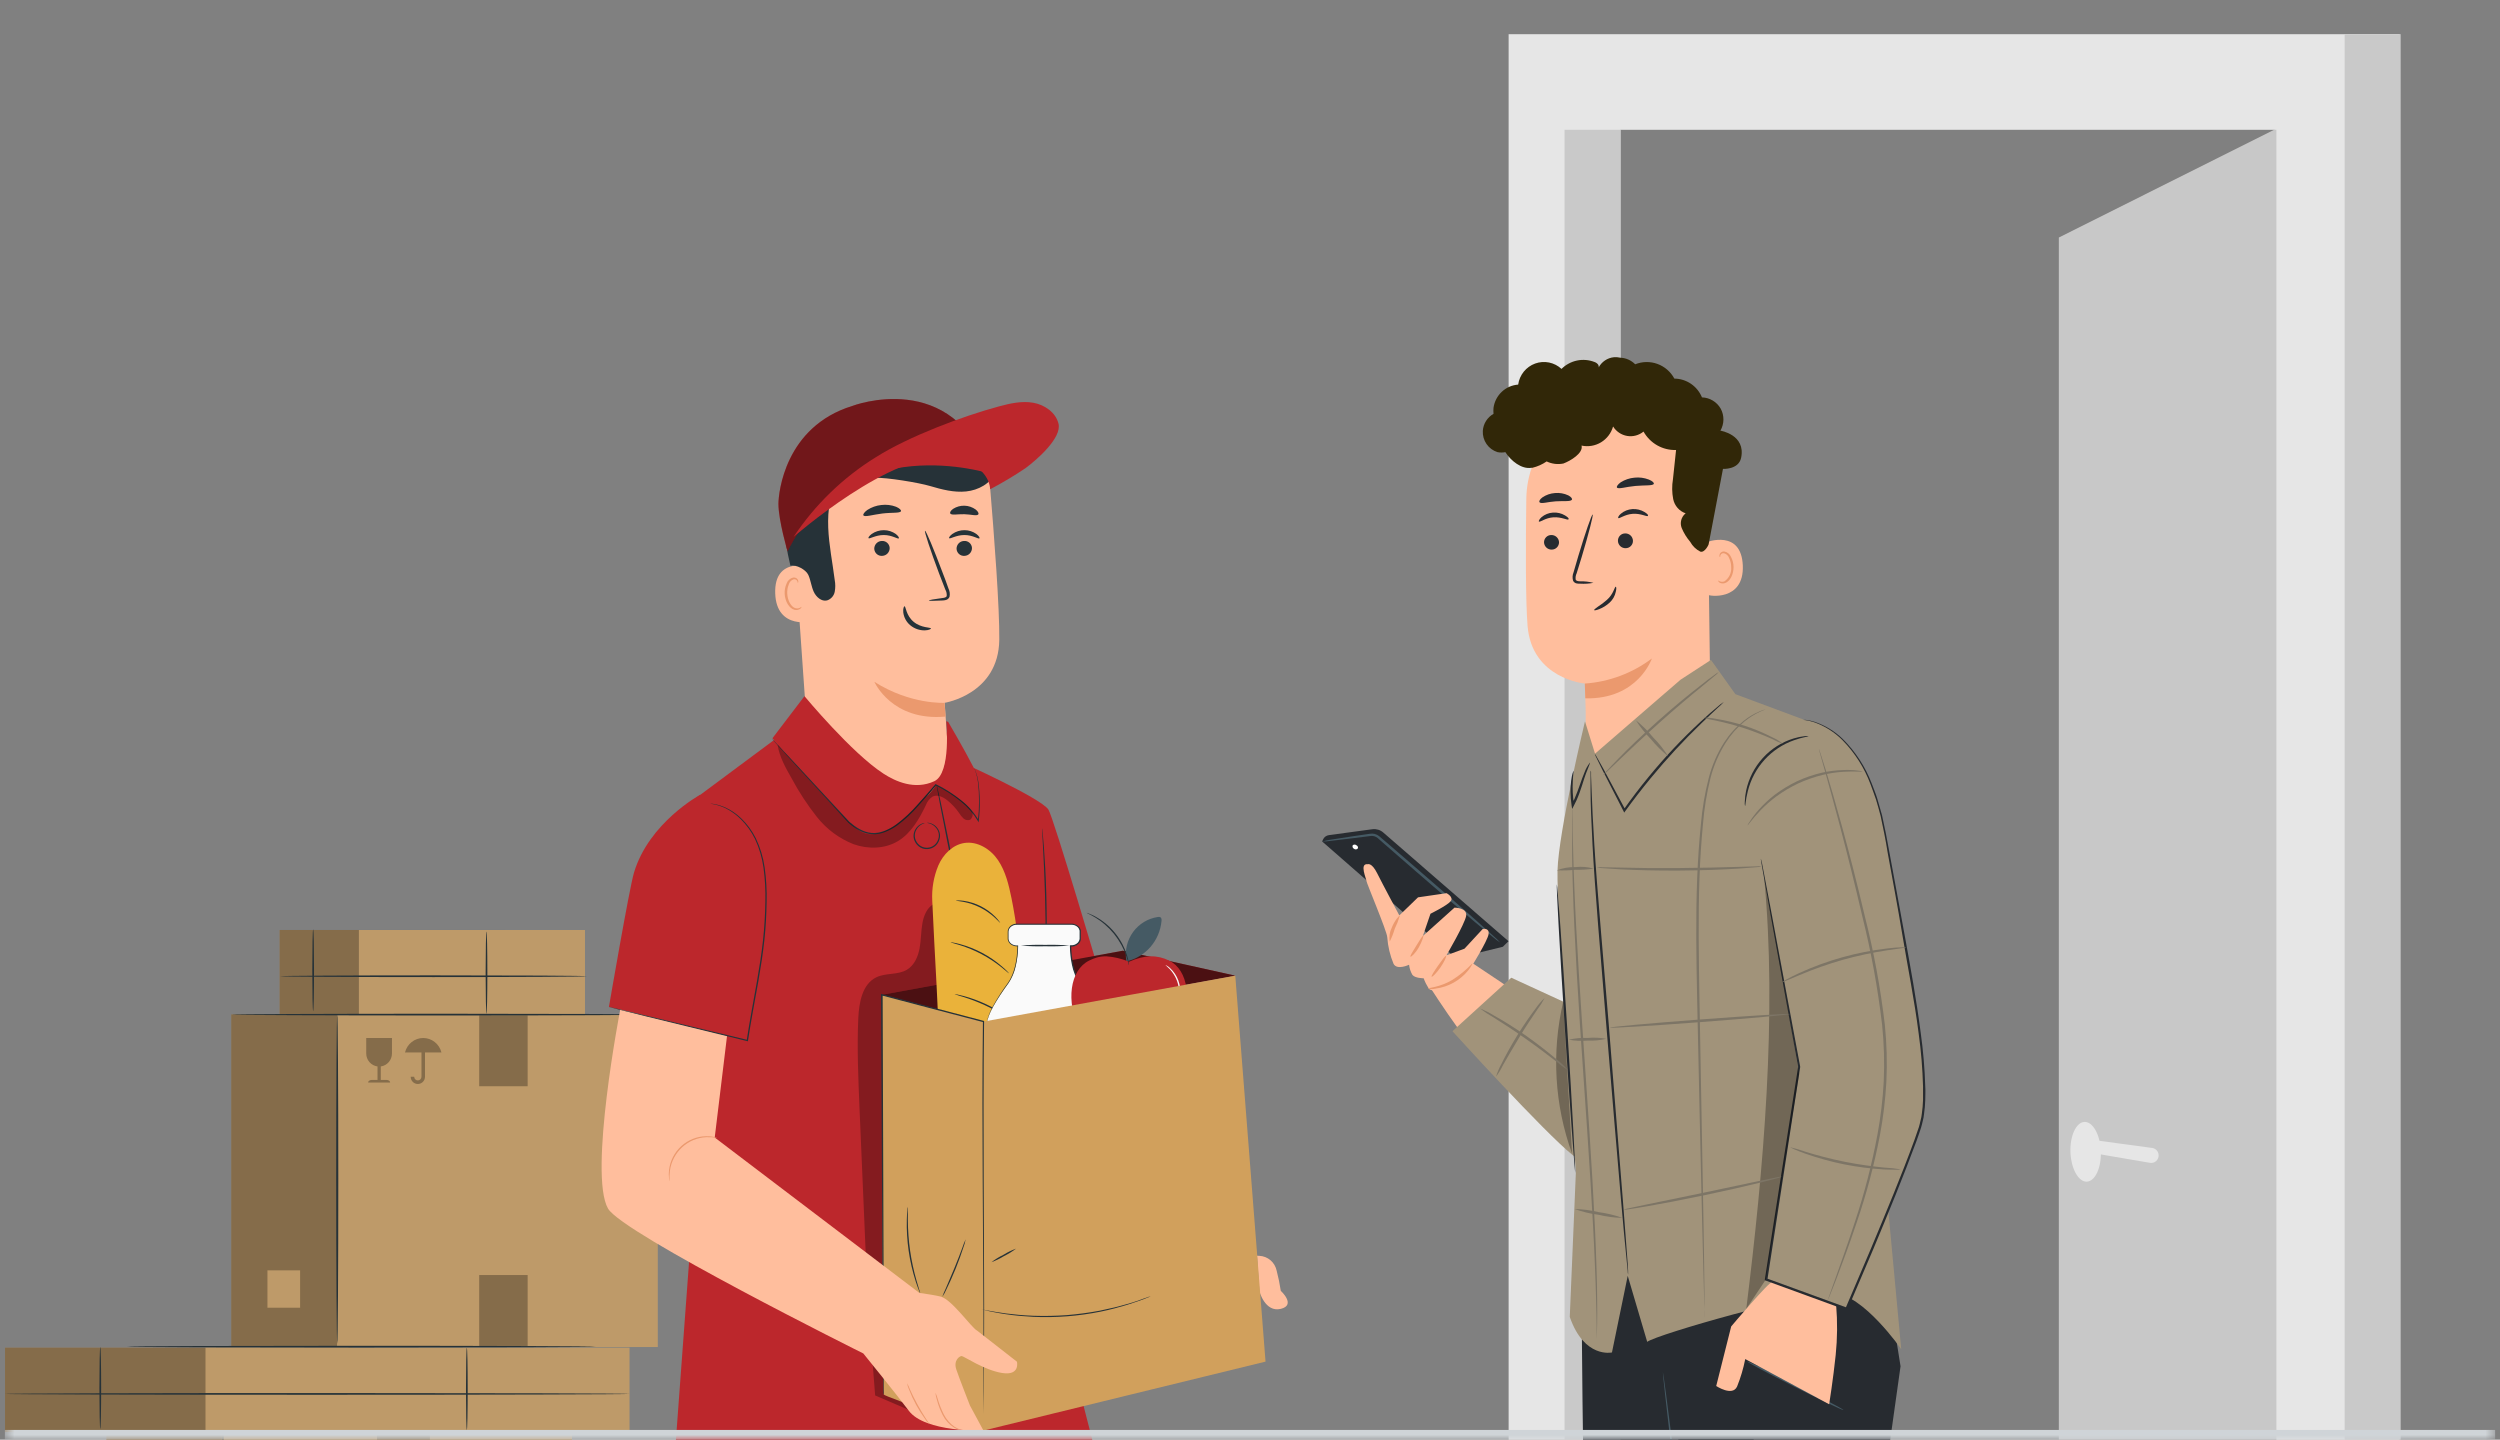 <svg width="257" height="148" viewBox="0 0 257 148" fill="none" xmlns="http://www.w3.org/2000/svg">
<rect x="0" y="0" width="257" height="148" fill="#808080" stroke="none"/>
<g id="delivery-free">
<g clip-path="url(#clip0_3075_15647)">
<mask id="path-1-inside-1_3075_15647" fill="white">
<path d="M256.5 0H0.5V148H256.5V0Z"/>
</mask>
<g id="Boxes">
<path id="Vector" d="M51.988 95.603H28.746V104.278H51.988V95.603Z" fill="#BE9A69"/>
<g id="Group" opacity="0.3">
<path id="Vector_2" d="M51.988 95.603H28.746V104.278H51.988V95.603Z" fill="black"/>
</g>
<path id="Vector_3" d="M60.136 95.603H36.894V104.278H60.136V95.603Z" fill="#BE9A69"/>
<path id="Vector_4" d="M32.193 103.948C32.141 103.948 32.103 102.064 32.103 99.741C32.103 97.417 32.141 95.533 32.193 95.533C32.244 95.533 32.282 97.417 32.282 99.741C32.282 102.064 32.24 103.948 32.193 103.948Z" fill="#263238"/>
<path id="Vector_5" d="M60.313 100.356C60.313 100.405 53.254 100.446 44.558 100.446C35.862 100.446 28.803 100.405 28.803 100.356C28.803 100.308 35.865 100.266 44.558 100.266C53.251 100.266 60.313 100.301 60.313 100.356Z" fill="#263238"/>
<path id="Vector_6" d="M50.012 104.222C49.964 104.222 49.923 102.327 49.923 99.993C49.923 97.659 49.964 95.762 50.012 95.762C50.06 95.762 50.101 97.656 50.101 99.993C50.101 102.331 50.06 104.222 50.012 104.222Z" fill="#263238"/>
<path id="Vector_7" d="M10.935 184.107H58.803L58.803 146.781H10.935L10.935 184.107Z" fill="#BE9A69"/>
<g id="Group_2" opacity="0.3">
<path id="Vector_8" d="M22.809 146.777H10.935V184.104H22.809V146.777Z" fill="black"/>
</g>
<path id="Vector_9" d="M22.92 183.734C22.985 183.734 23.039 175.423 23.039 165.152C23.039 154.881 22.985 146.566 22.92 146.566C22.855 146.566 22.8 154.877 22.8 165.152C22.8 175.426 22.865 183.734 22.92 183.734Z" fill="#263238"/>
<g id="Group_3" opacity="0.3">
<path id="Vector_10" d="M44.193 146.874H38.758V154.839H44.193V146.874Z" fill="black"/>
</g>
<path id="Vector_11" d="M58.481 146.851C58.481 146.899 47.863 146.941 34.77 146.941C21.676 146.941 11.062 146.899 11.062 146.851C11.062 146.802 21.679 146.761 34.77 146.761C47.86 146.761 58.481 146.799 58.481 146.851Z" fill="#263238"/>
<path id="Vector_12" d="M36.224 138.539H0.515V147.214H36.224V138.539Z" fill="#BE9A69"/>
<g id="Group_4" opacity="0.3">
<path id="Vector_13" d="M36.226 138.539H0.517V147.214H36.226V138.539Z" fill="black"/>
</g>
<path id="Vector_14" d="M64.716 138.539H21.126V147.214H64.716V138.539Z" fill="#BE9A69"/>
<path id="Vector_15" d="M10.308 146.889C10.26 146.889 10.219 145.005 10.219 142.681C10.219 140.357 10.26 138.474 10.308 138.474C10.356 138.474 10.4 140.357 10.4 142.681C10.4 145.005 10.359 146.889 10.308 146.889Z" fill="#263238"/>
<path id="Vector_16" d="M64.703 143.294C64.703 143.343 50.318 143.384 32.604 143.384C14.889 143.384 0.501 143.343 0.501 143.294C0.501 143.246 14.886 143.204 32.604 143.204C50.321 143.204 64.703 143.242 64.703 143.294Z" fill="#263238"/>
<path id="Vector_17" d="M47.991 147.012C47.943 147.012 47.902 145.118 47.902 142.781C47.902 140.443 47.943 138.549 47.991 138.549C48.039 138.549 48.08 140.443 48.08 142.781C48.08 145.118 48.039 147.012 47.991 147.012Z" fill="#263238"/>
<path id="Vector_18" d="M23.776 138.474H67.619V104.284H23.776L23.776 138.474Z" fill="#BE9A69"/>
<g id="Group_5" opacity="0.3">
<path id="Vector_19" fill-rule="evenodd" clip-rule="evenodd" d="M40.295 108.298V106.705H37.648V108.298C37.648 108.625 37.766 108.94 37.98 109.186C38.194 109.431 38.488 109.589 38.809 109.631V111.016H38.216C38.011 111.016 37.839 111.138 37.839 111.283H40.11C40.11 111.138 39.942 111.016 39.737 111.016H39.144V109.631C39.463 109.586 39.754 109.427 39.966 109.182C40.177 108.937 40.294 108.623 40.295 108.298Z" fill="black"/>
<path id="Vector_20" fill-rule="evenodd" clip-rule="evenodd" d="M45.378 108.19C45.275 107.767 45.034 107.391 44.694 107.122C44.355 106.853 43.936 106.706 43.505 106.705C43.074 106.707 42.656 106.854 42.317 107.123C41.979 107.392 41.739 107.768 41.635 108.19H43.327V110.691C43.327 110.791 43.287 110.887 43.217 110.958C43.147 111.028 43.052 111.068 42.953 111.068C42.854 111.068 42.759 111.028 42.689 110.958C42.619 110.887 42.58 110.791 42.58 110.691H42.217C42.217 110.888 42.295 111.077 42.433 111.217C42.571 111.357 42.758 111.435 42.953 111.435C43.149 111.435 43.336 111.357 43.474 111.217C43.612 111.077 43.69 110.888 43.69 110.691V108.194L45.378 108.19Z" fill="black"/>
</g>
<g id="Group_6" opacity="0.3">
<path id="Vector_21" d="M34.649 104.281H23.774V138.471H34.649V104.281Z" fill="black"/>
</g>
<path id="Vector_22" d="M34.668 138.131C34.73 138.131 34.778 130.547 34.778 121.197C34.778 111.847 34.73 104.264 34.668 104.264C34.606 104.264 34.559 111.844 34.559 121.197C34.559 130.551 34.61 138.131 34.668 138.131Z" fill="#263238"/>
<path id="Vector_23" d="M27.493 134.433H30.852V130.592H27.493V134.433Z" fill="#BE9A69"/>
<g id="Group_7" opacity="0.3">
<path id="Vector_24" d="M54.242 104.371H49.262V111.667H54.242V104.371Z" fill="black"/>
</g>
<g id="Group_8" opacity="0.3">
<path id="Vector_25" d="M54.242 131.073H49.262V138.37H54.242V131.073Z" fill="black"/>
</g>
<path id="Vector_26" d="M67.3 104.301C67.3 104.349 57.576 104.391 45.585 104.391C33.594 104.391 23.867 104.349 23.867 104.301C23.867 104.252 33.587 104.211 45.585 104.211C57.583 104.211 67.3 104.249 67.3 104.301Z" fill="#263238"/>
<path id="Vector_27" d="M58.628 147.199C58.628 147.248 47.843 147.289 34.54 147.289C21.237 147.289 10.448 147.248 10.448 147.199C10.448 147.151 21.23 147.109 34.54 147.109C47.849 147.109 58.628 147.147 58.628 147.199Z" fill="#263238"/>
<path id="Vector_28" d="M61.247 138.435C61.247 138.487 50.458 138.525 37.155 138.525C23.852 138.525 13.063 138.487 13.063 138.435C13.063 138.383 23.849 138.345 37.155 138.345C50.461 138.345 61.247 138.393 61.247 138.435Z" fill="#263238"/>
</g>
<g id="door">
<path id="Vector_29" d="M211.647 24.418V229.917L246.658 240.141V6.896L211.647 24.418Z" fill="#C8C8C8"/>
<path id="Vector_30" d="M215.965 118.338C216.031 120.034 215.388 121.435 214.526 121.475C213.664 121.515 212.908 120.134 212.842 118.465C212.775 116.796 213.419 115.368 214.281 115.334C215.143 115.301 215.898 116.641 215.965 118.338Z" fill="#E6E6E6"/>
<path id="Vector_31" d="M214.348 117.078L221.244 118.01C221.423 118.033 221.588 118.121 221.709 118.256C221.83 118.391 221.901 118.565 221.907 118.747C221.912 118.862 221.891 118.977 221.846 119.083C221.801 119.189 221.733 119.284 221.647 119.36C221.561 119.436 221.459 119.491 221.349 119.522C221.239 119.553 221.124 119.558 221.012 119.538L214.381 118.405L214.348 117.078Z" fill="#E6E6E6"/>
<path id="Vector_32" d="M155.087 3.514V10.99V13.343V240.141H166.578V13.343H234.014V240.141H246.659V13.343V10.99V3.514H155.087Z" fill="#E6E6E6"/>
<path id="Vector_33" d="M166.579 13.342H160.837V240.134H166.579V13.342Z" fill="#E6E6E6"/>
<path id="Vector_34" opacity="0.5" d="M166.579 13.342H160.837V240.134H166.579V13.342Z" fill="#ACACAC"/>
<path id="Vector_35" d="M246.772 3.514H241.029V240.141H246.772V3.514Z" fill="#E6E6E6"/>
<path id="Vector_36" opacity="0.5" d="M246.772 3.514H241.029V240.141H246.772V3.514Z" fill="#ACACAC"/>
</g>
<g id="Character">
<path id="Vector_37" d="M129.458 129.1C129.883 129.117 130.289 129.279 130.613 129.557C130.936 129.836 131.158 130.217 131.243 130.638C131.421 131.315 131.561 132.002 131.663 132.695C131.663 132.695 133.274 134.161 131.663 134.552C130.051 134.943 129.466 132.748 129.466 132.748L129.219 129.089L129.458 129.1Z" fill="#FFBE9D"/>
<path id="Vector_38" d="M113.319 101.049C113.319 101.049 108.284 83.952 107.771 83.216C106.925 81.998 98.773 78.334 98.773 78.334L96.577 73.825L83.038 71.624L79.68 75.993L70.244 83.005L70.903 107.19L71.254 124.076L69.467 148.231L112.325 148.15L110.387 140.635L108.353 102.293L113.319 101.049Z" fill="#BC272C"/>
<path id="Vector_39" d="M107.512 98.742C107.525 98.697 107.53 98.65 107.528 98.603C107.528 98.495 107.528 98.365 107.55 98.206C107.55 97.862 107.581 97.374 107.592 96.749C107.614 95.516 107.614 93.815 107.561 91.936C107.509 90.056 107.411 88.357 107.317 87.128C107.273 86.514 107.229 86.017 107.194 85.676L107.153 85.281C107.148 85.236 107.14 85.19 107.128 85.145C107.12 85.191 107.12 85.238 107.128 85.284C107.128 85.39 107.128 85.52 107.144 85.678C107.164 86.045 107.191 86.536 107.224 87.136C107.29 88.366 107.372 90.062 107.424 91.941C107.476 93.82 107.493 95.516 107.496 96.749C107.496 97.349 107.496 97.84 107.496 98.206C107.496 98.365 107.496 98.484 107.496 98.603C107.494 98.65 107.5 98.697 107.512 98.742Z" fill="#263238"/>
<g id="Group_9" opacity="0.3">
<path id="Vector_40" d="M97.805 93.831C97.816 93.64 97.76 93.451 97.649 93.296C97.461 93.063 97.203 92.898 96.914 92.826C96.626 92.754 96.322 92.778 96.048 92.896C95.331 93.243 94.975 94.076 94.829 94.867C94.672 95.733 94.694 96.627 94.532 97.493C94.371 98.359 93.983 99.242 93.228 99.689C92.297 100.244 91.076 99.994 90.098 100.46C88.643 101.152 88.305 103.064 88.231 104.691C88.094 107.769 88.231 110.851 88.358 113.929L89.198 133.589L89.964 143.452L93.906 145.145L99.123 110.487L97.805 93.831Z" fill="black"/>
</g>
<path id="Vector_41" d="M96.676 91.022C96.706 91.048 96.74 91.067 96.778 91.078C96.885 91.116 97 91.128 97.113 91.111C97.319 91.074 97.511 90.981 97.669 90.841C97.827 90.702 97.944 90.522 98.008 90.32C98.093 90.043 98.12 89.752 98.087 89.465C98.051 89.143 97.998 88.823 97.928 88.507C97.796 87.835 97.654 87.102 97.5 86.333C97.192 84.793 96.907 83.399 96.693 82.391L96.418 81.201C96.392 81.054 96.354 80.909 96.306 80.768C96.311 80.917 96.331 81.066 96.363 81.212C96.421 81.52 96.492 81.925 96.58 82.414C96.77 83.424 97.041 84.82 97.349 86.361C97.505 87.13 97.654 87.863 97.788 88.532C97.923 89.201 98.063 89.806 97.901 90.289C97.845 90.478 97.742 90.648 97.6 90.783C97.458 90.917 97.283 91.011 97.094 91.055C96.954 91.076 96.811 91.064 96.676 91.022Z" fill="#263238"/>
<path id="Vector_42" d="M95.287 84.591C95.287 84.604 95.399 84.604 95.586 84.663C95.848 84.75 96.078 84.915 96.248 85.135C96.375 85.291 96.461 85.478 96.496 85.677C96.532 85.876 96.516 86.081 96.451 86.273C96.379 86.51 96.238 86.72 96.047 86.876C95.855 87.032 95.622 87.125 95.377 87.145C95.132 87.165 94.887 87.11 94.674 86.987C94.46 86.864 94.288 86.679 94.18 86.456C94.086 86.278 94.038 86.078 94.042 85.876C94.046 85.673 94.101 85.476 94.202 85.301C94.334 85.056 94.536 84.857 94.782 84.729C94.957 84.64 95.056 84.624 95.056 84.61C95.056 84.596 95.029 84.61 94.977 84.61C94.899 84.621 94.823 84.642 94.751 84.674C94.481 84.789 94.254 84.989 94.106 85.246C94.001 85.422 93.936 85.621 93.917 85.826C93.895 86.064 93.943 86.303 94.054 86.514C94.172 86.764 94.362 86.971 94.598 87.109C94.835 87.247 95.108 87.309 95.38 87.287C95.653 87.265 95.912 87.16 96.125 86.986C96.337 86.812 96.492 86.577 96.569 86.312C96.646 86.085 96.656 85.841 96.596 85.609C96.533 85.367 96.407 85.146 96.23 84.97C96.054 84.794 95.835 84.669 95.594 84.607C95.518 84.587 95.44 84.577 95.361 84.579C95.336 84.579 95.311 84.582 95.287 84.591Z" fill="#263238"/>
<path id="Vector_43" d="M90.676 102.265L115.43 97.734L126.986 100.299L101.128 105.004L90.676 102.265Z" fill="#BC272C"/>
<g id="Group_10" opacity="0.6">
<path id="Vector_44" d="M90.676 102.265L115.43 97.734L126.986 100.299L101.128 105.004L90.676 102.265Z" fill="black"/>
</g>
<path id="Vector_45" d="M106.504 113.179C106.169 108.566 104.917 96.848 103.978 92.321C103.703 90.966 103.374 89.581 102.605 88.434C101.836 87.288 100.48 86.45 99.129 86.66C97.921 86.849 96.949 87.84 96.461 88.973C95.983 90.119 95.77 91.36 95.837 92.601C96.071 98.197 96.548 104.466 96.543 109.654" fill="#EAB23A"/>
<path id="Vector_46" d="M98.123 102.193C98.423 102.307 98.729 102.405 99.04 102.487C100.517 102.949 101.931 103.597 103.249 104.416C103.514 104.599 103.789 104.768 104.072 104.921C104.072 104.921 104.009 104.852 103.877 104.747C103.746 104.641 103.551 104.499 103.304 104.33C102.655 103.895 101.973 103.512 101.264 103.186C100.554 102.86 99.82 102.594 99.067 102.39C98.779 102.312 98.543 102.256 98.381 102.226C98.296 102.204 98.21 102.192 98.123 102.193Z" fill="#263238"/>
<path id="Vector_47" d="M97.712 96.869C97.712 96.891 98.082 96.974 98.675 97.16C100.223 97.641 101.669 98.409 102.939 99.425C103.425 99.814 103.708 100.081 103.725 100.064C103.673 99.988 103.613 99.918 103.546 99.856C103.425 99.728 103.241 99.553 102.997 99.348C102.376 98.81 101.697 98.345 100.974 97.96C100.25 97.575 99.487 97.273 98.698 97.058C98.46 96.99 98.219 96.936 97.975 96.894C97.889 96.872 97.8 96.863 97.712 96.869Z" fill="#263238"/>
<path id="Vector_48" d="M98.266 92.582C98.266 92.607 98.56 92.621 99.024 92.707C99.627 92.82 100.212 93.017 100.762 93.293C101.31 93.571 101.819 93.924 102.272 94.342C102.621 94.664 102.821 94.897 102.821 94.878C102.821 94.858 102.788 94.808 102.709 94.7C102.596 94.547 102.472 94.402 102.338 94.267C101.45 93.362 100.292 92.777 99.043 92.601C98.856 92.575 98.667 92.562 98.478 92.562C98.341 92.565 98.269 92.571 98.266 92.582Z" fill="#263238"/>
<path id="Vector_49" d="M101.344 105.929C101.346 105.937 101.346 105.945 101.344 105.954V121.971C101.344 122.673 101.894 123.398 102.934 123.947C103.975 124.497 105.46 124.872 107.327 124.875H107.352C111.099 124.875 113.34 123.378 113.34 121.971V105.954C113.339 105.945 113.339 105.937 113.34 105.929C113.34 105.929 113.34 105.909 113.34 105.898C113.34 104.333 112.195 102.697 111.047 101.082C110.279 100.005 110.095 98.45 110.059 97.54C110.059 97.429 110.059 97.332 110.059 97.243H110.163C110.272 97.252 110.382 97.24 110.486 97.206C110.591 97.172 110.687 97.117 110.77 97.045C110.853 96.973 110.921 96.885 110.97 96.786C111.019 96.687 111.048 96.579 111.056 96.468V95.791C111.049 95.68 111.02 95.571 110.972 95.472C110.923 95.372 110.855 95.283 110.772 95.211C110.689 95.138 110.592 95.083 110.488 95.049C110.383 95.014 110.273 95.001 110.163 95.011H104.535C104.368 95.005 104.202 95.047 104.057 95.131C103.911 95.214 103.792 95.337 103.711 95.486C103.666 95.581 103.643 95.685 103.642 95.791V96.468C103.65 96.579 103.679 96.687 103.728 96.786C103.777 96.885 103.845 96.974 103.929 97.046C104.012 97.118 104.109 97.173 104.214 97.206C104.318 97.24 104.428 97.253 104.538 97.243H104.639C104.639 97.332 104.639 97.429 104.639 97.54C104.603 98.45 104.419 100.005 103.648 101.082C102.503 102.697 101.364 104.333 101.355 105.898C101.344 105.909 101.344 105.923 101.344 105.929Z" fill="#FAFAFA"/>
<path id="Vector_50" d="M101.343 105.929C101.339 105.875 101.339 105.82 101.343 105.766C101.353 105.606 101.372 105.446 101.401 105.288C101.533 104.679 101.754 104.093 102.057 103.55C102.544 102.688 103.085 101.859 103.677 101.066C104.026 100.543 104.276 99.958 104.413 99.342C104.575 98.656 104.66 97.952 104.665 97.246V97.196H104.616C104.408 97.21 104.2 97.161 104.02 97.055C103.929 97.002 103.852 96.929 103.792 96.842C103.732 96.756 103.692 96.656 103.674 96.552C103.674 96.338 103.674 96.097 103.674 95.867C103.665 95.755 103.682 95.644 103.724 95.541C103.767 95.438 103.833 95.347 103.918 95.275C104.098 95.128 104.325 95.053 104.555 95.064H106.834H110.077C110.21 95.052 110.344 95.07 110.47 95.115C110.596 95.16 110.711 95.231 110.807 95.325C110.899 95.422 110.96 95.543 110.983 95.675C110.99 95.817 110.99 95.958 110.983 96.1C110.983 96.241 110.983 96.402 110.983 96.533C110.963 96.668 110.904 96.794 110.813 96.894C110.714 96.995 110.595 97.072 110.464 97.12C110.332 97.168 110.191 97.186 110.052 97.171H109.986V97.241C109.991 97.894 110.061 98.545 110.195 99.184C110.328 99.849 110.585 100.482 110.953 101.049C111.34 101.605 111.738 102.16 112.106 102.748C112.486 103.333 112.8 103.96 113.039 104.616C113.156 104.95 113.23 105.297 113.262 105.649C113.281 105.996 113.262 106.368 113.262 106.729V113.475C113.262 116.17 113.262 118.804 113.262 121.347C113.276 121.658 113.262 121.969 113.218 122.277C113.141 122.57 112.992 122.839 112.787 123.06C112.373 123.505 111.87 123.856 111.312 124.09C110.764 124.322 110.194 124.494 109.61 124.603C109.038 124.713 108.459 124.779 107.878 124.8C106.758 124.858 105.635 124.754 104.544 124.492C104.023 124.364 103.518 124.178 103.037 123.937C102.572 123.713 102.155 123.397 101.813 123.007C101.652 122.816 101.53 122.596 101.453 122.358C101.395 122.117 101.375 121.869 101.392 121.622V120.145C101.392 119.182 101.392 118.255 101.392 117.369C101.392 113.838 101.376 110.985 101.371 108.997C101.365 107.009 101.346 105.927 101.346 105.927C101.337 105.994 101.337 106.062 101.346 106.129C101.346 106.268 101.346 106.465 101.346 106.721C101.346 107.245 101.346 108.011 101.346 108.997C101.346 110.979 101.346 113.838 101.324 117.369C101.324 118.252 101.324 119.179 101.324 120.145V122C101.327 122.132 101.348 122.264 101.384 122.391C101.465 122.645 101.595 122.879 101.766 123.082C102.117 123.486 102.546 123.814 103.026 124.045C103.514 124.286 104.027 124.472 104.555 124.601C105.644 124.864 106.764 124.973 107.883 124.923C108.471 124.902 109.057 124.836 109.635 124.726C110.229 124.614 110.809 124.439 111.367 124.204C111.945 123.968 112.466 123.609 112.894 123.152C113.115 122.918 113.275 122.631 113.358 122.319C113.407 122 113.423 121.677 113.407 121.356V106.735C113.407 106.368 113.407 106.013 113.407 105.644C113.374 105.28 113.296 104.922 113.176 104.578C112.933 103.91 112.614 103.273 112.227 102.679C111.859 102.088 111.455 101.53 111.068 100.977C110.713 100.422 110.464 99.804 110.335 99.156C110.202 98.528 110.132 97.888 110.123 97.246L110.06 97.31C110.217 97.324 110.375 97.303 110.523 97.248C110.67 97.192 110.804 97.105 110.914 96.991C111.024 96.872 111.094 96.722 111.115 96.561C111.115 96.397 111.115 96.261 111.115 96.111C111.123 95.962 111.123 95.813 111.115 95.664C111.086 95.508 111.013 95.364 110.903 95.25C110.795 95.144 110.665 95.063 110.523 95.011C110.381 94.959 110.23 94.939 110.079 94.951H106.837H104.572C104.317 94.941 104.067 95.026 103.869 95.189C103.773 95.271 103.698 95.374 103.651 95.491C103.603 95.608 103.584 95.735 103.594 95.861C103.594 96.1 103.594 96.319 103.594 96.561C103.614 96.679 103.659 96.792 103.726 96.891C103.793 96.99 103.882 97.072 103.984 97.132C104.18 97.247 104.406 97.3 104.632 97.282L104.588 97.238C104.564 98.701 104.284 100.056 103.63 101.016C103.043 101.813 102.507 102.647 102.027 103.514C101.725 104.063 101.51 104.656 101.39 105.272C101.363 105.436 101.348 105.602 101.343 105.768C101.334 105.822 101.334 105.876 101.343 105.929Z" fill="#263238"/>
<path id="Vector_51" d="M104.945 97.204C105.778 97.277 106.614 97.301 107.449 97.276C108.286 97.301 109.123 97.277 109.956 97.204C109.122 97.132 108.286 97.108 107.449 97.132C106.614 97.108 105.778 97.132 104.945 97.204Z" fill="#263238"/>
<path id="Vector_52" d="M101.844 108.07C102.349 107.737 103.017 107.884 103.56 108.145C104.104 108.406 104.617 108.769 105.208 108.864C105.902 108.977 106.602 108.697 107.22 108.344C107.838 107.992 108.423 107.556 109.087 107.315C109.731 107.094 110.424 107.061 111.086 107.219C111.748 107.377 112.353 107.72 112.832 108.208V121.961C112.832 121.961 112.085 124.306 106.825 123.94C101.564 123.573 101.979 121.222 101.979 121.222L101.844 108.07Z" fill="#BC272C"/>
<path id="Vector_53" d="M115.778 98.709C115.7 98.201 115.723 97.683 115.844 97.184C115.966 96.686 116.184 96.216 116.486 95.803C116.788 95.39 117.168 95.042 117.604 94.778C118.04 94.514 118.523 94.341 119.026 94.267C119.118 94.243 119.216 94.254 119.301 94.298C119.413 94.376 119.416 94.539 119.405 94.675C119.313 95.668 118.913 96.605 118.262 97.353C117.611 98.101 116.742 98.621 115.781 98.839" fill="#455A64"/>
<path id="Vector_54" d="M121.179 105.901C120.208 107.927 118.81 109.293 117.078 109.36C116.732 109.36 116.471 109.14 116.141 109.121C115.95 109.166 115.765 109.237 115.592 109.332C115.505 109.371 115.412 109.393 115.318 109.399C113.528 109.301 112.004 108.03 110.977 105.901C109.546 102.922 109.988 99.722 111.963 98.747C112.222 98.617 112.492 98.51 112.77 98.428C113.089 98.341 113.419 98.302 113.75 98.311C114.513 98.366 115.263 98.541 115.974 98.828L116.07 98.864C117.676 98.148 118.956 98.142 120.188 98.75C122.173 99.722 122.613 102.922 121.179 105.901Z" fill="#BC272C"/>
<path id="Vector_55" d="M121.146 102.884C121.239 102.697 121.295 102.493 121.31 102.284C121.369 101.78 121.308 101.269 121.134 100.793C120.96 100.317 120.677 99.889 120.308 99.544C120.163 99.395 119.989 99.277 119.798 99.197C119.798 99.219 119.979 99.347 120.24 99.616C120.573 99.969 120.832 100.386 121 100.843C121.167 101.301 121.238 101.789 121.209 102.276C121.187 102.648 121.11 102.875 121.146 102.884Z" fill="#FAFAFA"/>
<path id="Vector_56" d="M120.782 104.299C120.82 104.299 120.886 104.168 120.927 103.985C120.968 103.802 120.971 103.649 120.927 103.641C120.883 103.633 120.826 103.771 120.782 103.955C120.738 104.138 120.743 104.291 120.782 104.299Z" fill="#FAFAFA"/>
<path id="Vector_57" d="M111.7 93.832C111.7 93.857 112.068 94.001 112.625 94.34C112.95 94.537 113.258 94.76 113.548 95.006C113.9 95.31 114.227 95.645 114.523 96.005C114.813 96.371 115.072 96.761 115.297 97.171C115.477 97.507 115.632 97.857 115.758 98.218C115.975 98.834 116.033 99.239 116.068 99.234C116.068 99.14 116.058 99.047 116.038 98.956C116.025 98.844 116.003 98.734 115.972 98.626C115.941 98.48 115.901 98.335 115.854 98.193C115.739 97.821 115.591 97.461 115.412 97.116C114.973 96.266 114.367 95.517 113.63 94.914C113.331 94.668 113.011 94.45 112.672 94.262C112.532 94.176 112.398 94.118 112.277 94.059C112.177 94.009 112.074 93.966 111.969 93.929C111.884 93.886 111.793 93.853 111.7 93.832Z" fill="#263238"/>
<path id="Vector_58" d="M126.986 100.3L130.097 139.974L101.103 147.061C101.103 147.061 90.989 143.594 90.851 143.358C90.714 143.122 90.676 102.274 90.676 102.274L101.128 105.013L126.986 100.3Z" fill="#D1A05C"/>
<path id="Vector_59" d="M81.511 54.085L83.128 77.24C83.255 79.061 84.061 80.767 85.382 82.012C86.704 83.257 88.443 83.949 90.25 83.949C91.228 83.951 92.196 83.75 93.094 83.358C93.992 82.966 94.8 82.392 95.47 81.671C96.139 80.95 96.655 80.098 96.985 79.167C97.315 78.236 97.452 77.246 97.388 76.26C97.246 74.055 97.114 72.248 97.114 72.248C97.114 72.248 102.657 71.377 102.726 65.772C102.764 62.535 102.212 55.19 101.74 49.563C101.585 47.725 100.752 46.013 99.407 44.767C98.062 43.521 96.302 42.832 94.478 42.837H91.131C89.762 42.918 88.424 43.276 87.194 43.889C85.964 44.502 84.869 45.359 83.972 46.407C83.075 47.456 82.395 48.676 81.972 49.994C81.55 51.313 81.393 52.704 81.511 54.085Z" fill="#FFBE9D"/>
<path id="Vector_60" d="M97.104 72.249C97.104 72.249 93.609 72.457 89.886 70.092C89.886 70.092 91.671 74.17 97.203 73.665L97.104 72.249Z" fill="#EB996E"/>
<path id="Vector_61" d="M100.69 55.342C100.591 55.448 99.993 54.998 99.139 55.001C98.285 55.003 97.665 55.434 97.571 55.328C97.527 55.281 97.626 55.095 97.898 54.892C98.267 54.636 98.705 54.499 99.153 54.501C99.596 54.502 100.028 54.642 100.388 54.904C100.649 55.109 100.737 55.298 100.69 55.342Z" fill="#263238"/>
<path id="Vector_62" d="M91.46 56.334C91.461 56.542 91.382 56.743 91.24 56.894C91.097 57.044 90.903 57.133 90.697 57.142C90.595 57.151 90.493 57.139 90.397 57.107C90.3 57.075 90.211 57.024 90.134 56.957C90.057 56.89 89.995 56.807 89.95 56.715C89.905 56.623 89.879 56.523 89.873 56.42C89.871 56.211 89.949 56.01 90.092 55.859C90.235 55.708 90.43 55.62 90.636 55.612C90.738 55.603 90.84 55.615 90.936 55.647C91.033 55.678 91.123 55.729 91.2 55.797C91.276 55.864 91.339 55.946 91.384 56.039C91.429 56.131 91.454 56.231 91.46 56.334Z" fill="#263238"/>
<path id="Vector_63" d="M99.92 56.334C99.921 56.542 99.843 56.743 99.7 56.894C99.558 57.045 99.363 57.134 99.157 57.142C99.055 57.151 98.953 57.139 98.856 57.108C98.76 57.076 98.67 57.025 98.593 56.958C98.516 56.89 98.454 56.808 98.409 56.715C98.364 56.623 98.338 56.523 98.333 56.42C98.33 56.212 98.408 56.01 98.55 55.859C98.692 55.708 98.887 55.619 99.094 55.612C99.195 55.602 99.298 55.613 99.395 55.645C99.492 55.676 99.582 55.727 99.659 55.794C99.737 55.862 99.799 55.944 99.844 56.037C99.889 56.13 99.915 56.231 99.92 56.334Z" fill="#263238"/>
<path id="Vector_64" d="M92.401 55.345C92.302 55.448 91.701 54.998 90.85 55.001C89.999 55.003 89.376 55.434 89.282 55.328C89.238 55.281 89.337 55.095 89.609 54.892C89.978 54.636 90.416 54.499 90.864 54.501C91.307 54.502 91.739 54.642 92.099 54.904C92.36 55.109 92.448 55.298 92.401 55.345Z" fill="#263238"/>
<path id="Vector_65" d="M95.492 61.73C95.492 61.682 96.016 61.591 96.864 61.48C97.081 61.455 97.287 61.413 97.323 61.263C97.343 61.036 97.293 60.809 97.18 60.611L96.535 58.945C95.642 56.561 94.995 54.601 95.091 54.565C95.187 54.529 95.989 56.433 96.881 58.818C97.11 59.397 97.316 59.955 97.499 60.492C97.633 60.758 97.673 61.063 97.611 61.355C97.579 61.433 97.53 61.502 97.468 61.558C97.406 61.614 97.332 61.654 97.251 61.677C97.132 61.71 97.008 61.728 96.883 61.73C96.03 61.777 95.494 61.78 95.492 61.73Z" fill="#263238"/>
<path id="Vector_66" d="M92.987 62.327C93.124 62.327 93.127 63.254 93.918 63.918C94.708 64.581 95.694 64.473 95.702 64.609C95.702 64.667 95.483 64.79 95.065 64.803C94.524 64.81 93.997 64.625 93.577 64.279C93.175 63.944 92.916 63.466 92.855 62.944C92.819 62.555 92.924 62.322 92.987 62.327Z" fill="#263238"/>
<path id="Vector_67" d="M92.621 52.545C92.535 52.778 91.687 52.667 90.699 52.789C89.71 52.911 88.889 53.186 88.758 52.978C88.697 52.878 88.84 52.656 89.164 52.422C89.597 52.141 90.09 51.967 90.603 51.914C91.114 51.852 91.633 51.913 92.115 52.095C92.472 52.25 92.656 52.434 92.621 52.545Z" fill="#263238"/>
<path id="Vector_68" d="M100.57 52.878C100.419 53.075 99.832 52.878 99.126 52.861C98.42 52.844 97.825 52.994 97.684 52.789C97.627 52.689 97.72 52.492 97.981 52.309C98.331 52.086 98.74 51.974 99.153 51.986C99.567 51.999 99.968 52.136 100.304 52.381C100.554 52.581 100.636 52.783 100.57 52.878Z" fill="#263238"/>
<path id="Vector_69" d="M83.382 58.298C83.285 58.257 79.571 57.16 79.692 60.991C79.812 64.822 83.593 63.909 83.596 63.8C83.598 63.692 83.382 58.298 83.382 58.298Z" fill="#FFBE9D"/>
<path id="Vector_70" d="M82.399 62.377C82.383 62.377 82.334 62.427 82.224 62.483C82.069 62.555 81.893 62.564 81.732 62.508C81.326 62.372 80.969 61.742 80.93 61.05C80.909 60.722 80.961 60.394 81.084 60.09C81.116 59.969 81.176 59.857 81.26 59.765C81.344 59.673 81.448 59.602 81.565 59.56C81.64 59.537 81.721 59.541 81.793 59.573C81.866 59.605 81.925 59.661 81.96 59.732C82.015 59.837 81.993 59.915 82.012 59.92C82.031 59.926 82.092 59.854 82.056 59.696C82.031 59.602 81.976 59.519 81.9 59.46C81.793 59.383 81.661 59.353 81.532 59.374C81.377 59.41 81.234 59.486 81.117 59.594C80.999 59.702 80.91 59.838 80.859 59.99C80.709 60.328 80.642 60.697 80.664 61.067C80.714 61.839 81.128 62.547 81.68 62.691C81.783 62.717 81.89 62.72 81.994 62.699C82.098 62.678 82.197 62.633 82.281 62.569C82.399 62.463 82.399 62.386 82.399 62.377Z" fill="#EB996E"/>
<path id="Vector_71" d="M81.274 58.16C81.85 58.018 82.85 58.56 83.097 59.106C83.344 59.653 83.399 60.272 83.646 60.819C83.893 61.366 84.448 61.863 85.019 61.724C85.215 61.662 85.391 61.548 85.529 61.394C85.668 61.241 85.763 61.053 85.807 60.85C85.886 60.442 85.886 60.022 85.807 59.614C85.584 57.824 85.214 56.05 85.142 54.248C85.071 52.447 85.324 50.573 86.26 49.038C87.196 47.503 88.915 46.373 90.694 46.517C91.872 46.615 92.951 47.236 94.12 47.4C94.816 47.493 95.524 47.425 96.19 47.2C96.856 46.976 97.463 46.601 97.964 46.104C98.093 45.976 98.684 45.579 98.684 45.579C98.684 45.488 98.599 44.688 98.285 44.397C95.966 42.226 91.781 41.621 88.714 42.401C85.648 43.181 82.773 45.368 81.455 48.275C80.137 51.181 80.527 55.215 81.255 58.16" fill="#263238"/>
<path id="Vector_72" d="M102.336 48.553C101.839 49.716 100.571 50.393 99.316 50.521C98.061 50.648 96.823 50.321 95.618 49.965C94.412 49.61 91.175 49.077 89.92 49.116C89.734 49.116 89.509 49.116 89.407 48.958C89.275 48.744 89.487 48.486 89.682 48.333C91.329 47.023 95.329 46.221 97.427 46.132C99.525 46.043 101.724 46.965 102.86 48.739" fill="#263238"/>
<path id="Vector_73" d="M101.79 48.697C101.79 48.697 87.239 43.978 80.957 56.689C80.957 56.689 80.018 53.505 80.018 51.798C80.018 50.66 80.69 43.87 87.598 41.735C87.598 41.735 98.007 37.721 101.79 48.697Z" fill="#BC272C"/>
<g id="Group_11" opacity="0.4">
<path id="Vector_74" d="M101.79 48.697C100.58 47.409 98.922 46.648 97.166 46.576C92.875 46.382 84.847 48.822 80.968 56.689C80.968 56.689 80.029 53.505 80.029 51.798C80.029 50.66 80.701 43.87 87.609 41.735C87.598 41.735 98.007 37.721 101.79 48.697Z" fill="black"/>
</g>
<path id="Vector_75" d="M81.575 55.199C83.781 51.878 86.671 49.08 90.048 46.996C93.381 44.883 98.908 42.796 102.716 41.771C103.858 41.466 105.05 41.197 106.216 41.402C107.383 41.608 108.526 42.39 108.814 43.551C109.176 45.002 106.617 47.243 105.429 48.123C104.255 48.913 103.04 49.639 101.788 50.296C101.788 50.296 101.821 47.603 97.557 47.048C91.761 46.293 81.575 55.199 81.575 55.199Z" fill="#BC272C"/>
<path id="Vector_76" d="M75.222 82.405C75.222 82.405 79.197 86.999 78.758 93.392C78.698 94.278 78.654 95.513 78.547 96.396C77.877 101.881 76.839 106.972 76.839 106.972H76.46L62.598 103.511C62.598 103.511 64.687 91.344 65.168 89.728C66.702 84.556 71.966 81.711 71.966 81.711L75.222 82.405Z" fill="#BC272C"/>
<path id="Vector_77" d="M90.853 143.358C90.853 143.358 90.853 143.288 90.853 143.152C90.853 143.016 90.853 142.808 90.853 142.542C90.853 142.003 90.853 141.215 90.853 140.196C90.853 138.15 90.853 135.199 90.836 131.502C90.811 124.12 90.776 113.849 90.735 102.265L90.647 102.335L95.918 103.723L101.096 105.08L101.044 105.011C100.973 110.818 100.992 116.298 101.02 121.25C101.047 126.202 101.075 130.625 101.096 134.322C101.118 138.02 101.096 140.984 101.096 143.039C101.096 144.06 101.096 144.851 101.096 145.393V146.003C101.096 145.867 101.096 145.659 101.096 145.393C101.096 144.837 101.116 144.06 101.132 143.039C101.157 140.993 101.173 138.02 101.171 134.322C101.168 130.625 101.14 126.2 101.124 121.25C101.107 116.301 101.091 110.818 101.165 105.013V104.955L101.11 104.941L95.935 103.584L90.66 102.196L90.57 102.171V102.265C90.63 113.849 90.683 124.123 90.718 131.502C90.743 135.188 90.765 138.15 90.779 140.196C90.779 141.215 90.795 142.003 90.801 142.542C90.801 142.819 90.801 143.011 90.801 143.152C90.801 143.294 90.853 143.358 90.853 143.358Z" fill="#263238"/>
<path id="Vector_78" d="M97.271 74.145C97.271 74.145 97.82 79.478 96.047 80.308C94.045 81.241 92.049 80.327 90.83 79.536C87.56 77.427 82.701 71.566 82.701 71.566L79.406 75.891C79.406 75.891 87.703 85.974 89.37 85.907C90.468 85.865 92.156 84.797 93.213 84.044C93.792 83.636 94.307 83.143 94.743 82.581L96.179 80.735C97.972 81.629 99.421 82.776 100.423 84.244C100.423 84.244 100.901 80.511 100.042 78.817C99.182 77.124 97.469 74.201 97.469 74.201L97.271 74.145Z" fill="#BC272C"/>
<path id="Vector_79" d="M100.144 78.96C100.15 78.992 100.161 79.023 100.177 79.052C100.201 79.118 100.237 79.204 100.284 79.313C100.398 79.658 100.479 80.013 100.528 80.373C100.687 81.701 100.687 83.043 100.528 84.37L100.627 84.351C100.165 83.562 99.562 82.867 98.848 82.302C98.04 81.638 97.157 81.073 96.218 80.617L96.174 80.595L96.141 80.634C95.561 81.314 94.949 82.022 94.304 82.741C93.659 83.494 92.932 84.172 92.138 84.762C91.758 85.034 91.346 85.255 90.91 85.42C90.696 85.499 90.476 85.559 90.251 85.6C90.032 85.636 89.809 85.645 89.587 85.625C88.695 85.542 87.94 85.025 87.314 84.481L81.633 78.358L79.986 76.6L79.544 76.137L79.428 76.017L79.384 75.981L79.417 76.026L79.527 76.154L79.953 76.631L81.573 78.416L87.212 84.573C87.537 84.866 87.892 85.123 88.272 85.339C88.669 85.567 89.108 85.709 89.562 85.756C89.797 85.775 90.033 85.767 90.265 85.731C90.498 85.689 90.727 85.627 90.949 85.545C91.397 85.375 91.823 85.148 92.214 84.87C93.02 84.275 93.757 83.589 94.411 82.827C95.059 82.105 95.671 81.395 96.248 80.712L96.168 80.728C97.098 81.18 97.974 81.739 98.776 82.394C99.473 82.947 100.064 83.625 100.52 84.393L100.602 84.537L100.619 84.373C100.772 83.037 100.757 81.686 100.575 80.354C100.518 79.993 100.426 79.638 100.3 79.296C100.251 79.179 100.207 79.096 100.179 79.038C100.169 79.011 100.157 78.985 100.144 78.96Z" fill="#263238"/>
<g id="Group_12" opacity="0.3">
<path id="Vector_80" d="M99.941 83.455C99.996 83.595 100.006 83.749 99.97 83.895C99.933 84.042 99.852 84.172 99.737 84.269C99.623 84.313 99.499 84.325 99.378 84.303C99.258 84.281 99.145 84.226 99.054 84.144C98.874 83.977 98.719 83.786 98.593 83.575C98.264 83.096 97.869 82.668 97.42 82.303C96.978 81.942 96.371 81.637 95.863 81.892C95.546 82.105 95.305 82.415 95.177 82.778C94.488 84.202 93.661 85.651 92.313 86.465C90.965 87.278 89.233 87.314 87.748 86.784C86.271 86.203 84.972 85.239 83.981 83.988C82.997 82.742 82.125 81.41 81.375 80.008C80.754 78.922 80.126 77.803 79.934 76.565C80.104 76.663 80.505 77.287 80.675 77.384C80.675 77.384 87.075 84.51 87.676 84.879C88.277 85.249 89.936 87.708 94.633 82.381L96.187 80.677C96.187 80.677 99.147 82.129 99.941 83.455Z" fill="black"/>
</g>
<path id="Vector_81" d="M63.761 103.78L74.743 106.465L73.474 116.938L94.505 132.908C95.346 133.028 96.208 133.164 96.686 133.286C97.836 133.564 99.868 136.492 100.441 136.784L104.541 139.982C104.541 139.982 104.9 141.436 103.031 141.145C101.161 140.853 99.077 139.401 98.86 139.401C98.643 139.401 97.99 139.843 98.311 140.789C98.585 141.622 99.711 144.487 99.711 144.487L101.103 147.069C101.103 147.069 95.085 147.269 93.415 145.012C92.273 143.479 88.748 139.135 88.748 139.135C88.748 139.135 63.991 126.821 62.506 124.242C60.482 120.733 63.761 103.78 63.761 103.78Z" fill="#FFBE9D"/>
<path id="Vector_82" d="M68.825 121.452C68.81 121.07 68.826 120.688 68.874 120.309C69.007 119.393 69.451 118.553 70.13 117.932C70.809 117.311 71.68 116.948 72.594 116.905C72.973 116.895 73.351 116.916 73.726 116.969C73.632 116.924 73.532 116.893 73.429 116.878C73.153 116.818 72.871 116.793 72.589 116.803C71.643 116.819 70.734 117.181 70.033 117.824C69.331 118.466 68.884 119.344 68.775 120.295C68.741 120.578 68.741 120.864 68.775 121.147C68.777 121.251 68.794 121.354 68.825 121.452Z" fill="#EB996E"/>
<path id="Vector_83" d="M96.16 143.157C96.181 143.395 96.229 143.63 96.303 143.857C96.443 144.418 96.648 144.961 96.912 145.475C97.176 146.001 97.576 146.443 98.071 146.755C98.222 146.846 98.386 146.913 98.557 146.955C98.618 146.976 98.684 146.983 98.749 146.974C98.532 146.89 98.323 146.788 98.123 146.669C97.66 146.345 97.284 145.911 97.025 145.406C96.772 144.899 96.563 144.37 96.402 143.826C96.34 143.597 96.26 143.373 96.16 143.157Z" fill="#EB996E"/>
<path id="Vector_84" d="M93.243 142.188C93.284 142.422 93.355 142.648 93.454 142.863C93.661 143.394 93.901 143.912 94.173 144.412C94.447 144.912 94.751 145.394 95.085 145.856C95.212 146.059 95.363 146.245 95.535 146.411C95.429 146.2 95.306 145.998 95.167 145.808C94.931 145.445 94.618 144.934 94.3 144.354C93.981 143.774 93.726 143.243 93.547 142.835C93.465 142.611 93.363 142.395 93.243 142.188Z" fill="#EB996E"/>
<path id="Vector_85" d="M93.325 124.062C93.295 124.178 93.278 124.297 93.275 124.417C93.25 124.644 93.231 124.972 93.22 125.386C93.168 127.528 93.475 129.664 94.126 131.704C94.252 132.092 94.362 132.406 94.45 132.617C94.488 132.73 94.536 132.839 94.596 132.942C94.577 132.824 94.546 132.708 94.502 132.598C94.431 132.381 94.335 132.065 94.228 131.673C93.933 130.653 93.709 129.613 93.558 128.561C93.409 127.509 93.332 126.448 93.327 125.386C93.327 124.978 93.327 124.647 93.327 124.42C93.338 124.3 93.337 124.181 93.325 124.062Z" fill="#263238"/>
<path id="Vector_86" d="M99.273 127.396C99.14 127.679 99.024 127.971 98.927 128.27C98.724 128.825 98.442 129.564 98.104 130.382C97.766 131.201 97.453 131.937 97.22 132.467C97.082 132.749 96.962 133.039 96.86 133.336C97.037 133.074 97.188 132.795 97.31 132.503C97.568 131.981 97.901 131.251 98.236 130.43C98.571 129.608 98.837 128.85 99.015 128.295C99.129 128.004 99.215 127.703 99.273 127.396Z" fill="#263238"/>
<path id="Vector_87" d="M100.868 134.583C100.923 134.607 100.981 134.624 101.041 134.633L101.543 134.756C101.763 134.808 102.029 134.869 102.345 134.922C102.661 134.975 103.015 135.053 103.416 135.103C103.817 135.153 104.239 135.222 104.72 135.264C105.2 135.305 105.697 135.341 106.227 135.372C108.535 135.475 110.847 135.297 113.113 134.842C113.632 134.728 114.129 134.628 114.585 134.5C115.04 134.372 115.466 134.261 115.85 134.142C116.235 134.023 116.581 133.903 116.883 133.801C117.185 133.698 117.432 133.598 117.649 133.523L118.129 133.329C118.186 133.307 118.241 133.281 118.294 133.251C118.233 133.26 118.174 133.276 118.118 133.301L117.63 133.47C117.421 133.548 117.16 133.642 116.858 133.748C116.556 133.853 116.21 133.964 115.823 134.067C115.436 134.17 115.016 134.3 114.557 134.406C114.099 134.511 113.607 134.625 113.088 134.733C111.959 134.946 110.82 135.1 109.676 135.194C108.53 135.277 107.381 135.3 106.233 135.261C105.703 135.233 105.2 135.214 104.731 135.166C104.261 135.119 103.827 135.075 103.429 135.025C103.031 134.975 102.674 134.914 102.359 134.864C102.043 134.814 101.774 134.767 101.554 134.722L101.046 134.628C100.989 134.606 100.929 134.591 100.868 134.583Z" fill="#263238"/>
<path id="Vector_88" d="M101.914 129.756C102.369 129.588 102.806 129.375 103.219 129.12C103.653 128.907 104.067 128.652 104.454 128.359C103.999 128.525 103.562 128.738 103.15 128.995C102.714 129.206 102.3 129.461 101.914 129.756Z" fill="#263238"/>
<path id="Vector_89" d="M62.597 103.512L62.666 103.534L62.869 103.589L63.654 103.792L66.608 104.531L76.822 107.029L76.896 107.046V106.971C77.184 105.064 77.579 103.007 77.961 100.863C78.211 99.434 78.428 98.032 78.576 96.672C78.724 95.311 78.79 93.987 78.809 92.727C78.84 91.534 78.771 90.341 78.604 89.16C78.455 88.127 78.151 87.122 77.703 86.181C77.32 85.41 76.807 84.713 76.187 84.119C75.721 83.67 75.186 83.301 74.603 83.025C74.232 82.858 73.844 82.734 73.445 82.656L73.132 82.617C73.096 82.613 73.06 82.613 73.025 82.617C73.059 82.629 73.095 82.636 73.132 82.639L73.439 82.695C73.832 82.781 74.214 82.911 74.579 83.083C75.151 83.368 75.676 83.743 76.132 84.194C76.737 84.787 77.238 85.48 77.612 86.243C78.048 87.176 78.342 88.171 78.486 89.193C78.647 90.369 78.711 91.557 78.678 92.744C78.656 93.999 78.584 95.314 78.436 96.672C78.288 98.029 78.068 99.428 77.818 100.855C77.439 102.995 77.047 105.055 76.758 106.962L76.844 106.904L66.616 104.447L63.654 103.748L62.863 103.567L62.657 103.523C62.638 103.517 62.617 103.514 62.597 103.512Z" fill="#263238"/>
</g>
<g id="Character_2">
<path id="Vector_90" d="M151.46 99.069L160.64 105.208L160.505 107.64L158.11 112.746C158.11 112.746 157 113.789 153.753 110.48C150.505 107.171 146.39 100.51 146.39 100.51L151.46 99.069Z" fill="#FFBE9D"/>
<path id="Vector_91" d="M136.007 86.3C136.061 86.18 136.144 86.076 136.249 85.998C136.354 85.919 136.477 85.869 136.606 85.852L141.103 85.241C141.298 85.218 141.497 85.237 141.685 85.295C141.873 85.353 142.048 85.45 142.197 85.58L155.073 96.756L154.49 97.33L149.657 98.51L135.919 86.504L136.007 86.3Z" fill="#272B30"/>
<path id="Vector_92" d="M139.575 87.231C139.526 87.282 139.46 87.314 139.389 87.319C139.319 87.323 139.249 87.301 139.193 87.257C139.129 87.226 139.079 87.171 139.054 87.104C139.029 87.037 139.031 86.962 139.059 86.897C139.112 86.848 139.181 86.821 139.253 86.821C139.324 86.821 139.393 86.848 139.446 86.897C139.585 86.964 139.647 87.126 139.575 87.231Z" fill="white"/>
<path id="Vector_93" d="M135.92 86.505C136.216 86.509 136.511 86.488 136.803 86.442L139.193 86.155L140.845 85.947C140.982 85.921 141.123 85.925 141.258 85.961C141.392 85.996 141.518 86.061 141.625 86.15L142.358 86.797L145.652 89.663C147.991 91.689 150.118 93.515 151.667 94.826C152.42 95.452 153.045 95.969 153.515 96.365C153.735 96.556 153.968 96.73 154.212 96.888C154.021 96.663 153.81 96.457 153.582 96.272L151.796 94.664C150.278 93.317 148.182 91.474 145.828 89.444L142.523 86.594L141.775 85.957C141.643 85.848 141.489 85.77 141.324 85.728C141.159 85.686 140.987 85.68 140.82 85.712L139.168 85.952L136.782 86.322C136.491 86.364 136.203 86.425 135.92 86.505Z" fill="#455A64"/>
<path id="Vector_94" d="M140.595 88.843C140.595 88.843 141.008 88.64 141.57 89.767C142.133 90.895 143.852 94.105 143.852 94.105L145.773 92.247L148.705 91.819C148.705 91.819 149.485 92.221 149.118 92.659C148.752 93.098 147.053 93.933 147.053 93.933L146.269 96.224L149.521 93.306C149.521 93.306 150.874 93.306 150.719 94.162C150.564 95.019 148.69 98.208 148.69 98.208L150.549 97.524L152.417 95.504C152.417 95.504 153.12 95.337 153.027 96.026C152.934 96.715 151.184 99.513 151.184 99.513L148.731 101.716C148.731 101.716 147.141 102.034 146.867 101.611C146.659 101.283 146.485 100.933 146.351 100.567C146.351 100.567 145.463 100.567 145.195 100.218C145.009 99.898 144.893 99.542 144.854 99.174C144.854 99.174 143.625 99.769 143.259 99.085C142.894 98.21 142.674 97.281 142.608 96.334C142.582 95.734 140.455 90.717 140.466 90.545C140.476 90.373 139.712 88.729 140.595 88.843Z" fill="#FFBE9D"/>
<path id="Vector_95" d="M146.789 101.627C147.054 101.694 147.33 101.694 147.595 101.627C148.906 101.453 150.102 100.781 150.94 99.748C151.255 99.351 151.379 99.064 151.348 99.043C150.733 99.696 150.039 100.268 149.283 100.745C148.018 101.496 146.779 101.554 146.789 101.627Z" fill="#EB996E"/>
<path id="Vector_96" d="M147.173 100.406C147.235 100.458 147.664 100.051 148.077 99.451C148.49 98.85 148.727 98.302 148.655 98.26C148.583 98.219 148.237 98.688 147.829 99.273C147.421 99.858 147.106 100.348 147.173 100.406Z" fill="#EB996E"/>
<path id="Vector_97" d="M144.994 98.349C145.056 98.401 145.51 97.999 145.855 97.383C146.201 96.767 146.371 96.204 146.314 96.172C146.258 96.141 145.958 96.632 145.597 97.216C145.236 97.801 144.927 98.292 144.994 98.349Z" fill="#EB996E"/>
<path id="Vector_98" d="M142.865 96.799C143.077 96.374 143.249 95.931 143.381 95.474C143.589 95.051 143.762 94.611 143.896 94.158C143.835 94.106 143.381 94.597 143.076 95.359C142.851 95.802 142.776 96.309 142.865 96.799Z" fill="#EB996E"/>
<path id="Vector_99" d="M165.056 86.788C168.541 86.662 175.898 76.437 175.836 72.908L175.562 51.679C175.67 45.973 172.464 41.155 166.832 41.208L166.315 41.244C163.786 41.414 161.412 42.542 159.668 44.402C157.924 46.263 156.937 48.719 156.904 51.282C156.837 56.23 156.826 61.696 157.033 64.332C157.466 69.792 162.923 70.272 162.923 70.272C162.923 70.272 162.975 71.54 163.011 73.148C163.099 76.755 161.705 86.892 165.273 86.767L165.056 86.788Z" fill="#FFBE9D"/>
<path id="Vector_100" d="M162.917 70.271C165.413 70.097 167.807 69.202 169.814 67.692C169.814 67.692 168.395 71.915 162.969 71.79L162.917 70.271Z" fill="#EB996E"/>
<path id="Vector_101" d="M158.726 55.763C158.737 55.967 158.826 56.158 158.975 56.296C159.123 56.433 159.319 56.507 159.521 56.499C159.62 56.499 159.717 56.48 159.809 56.441C159.9 56.403 159.982 56.347 160.052 56.276C160.122 56.205 160.177 56.121 160.214 56.029C160.251 55.936 160.27 55.837 160.27 55.737C160.258 55.534 160.168 55.344 160.019 55.206C159.871 55.069 159.676 54.995 159.474 55.001C159.375 55 159.277 55.019 159.185 55.056C159.093 55.094 159.01 55.151 158.94 55.222C158.87 55.293 158.815 55.377 158.778 55.471C158.742 55.564 158.724 55.663 158.726 55.763Z" fill="#272B30"/>
<path id="Vector_102" d="M158.204 53.618C158.307 53.712 158.865 53.232 159.691 53.18C160.517 53.128 161.162 53.504 161.239 53.394C161.317 53.284 161.167 53.169 160.894 52.992C160.517 52.765 160.081 52.661 159.644 52.694C159.211 52.721 158.799 52.888 158.467 53.169C158.23 53.383 158.152 53.577 158.204 53.618Z" fill="#272B30"/>
<path id="Vector_103" d="M166.324 55.618C166.335 55.822 166.424 56.013 166.573 56.151C166.722 56.288 166.918 56.361 167.12 56.354C167.218 56.355 167.316 56.336 167.407 56.298C167.498 56.26 167.581 56.205 167.65 56.134C167.72 56.064 167.775 55.98 167.813 55.888C167.85 55.796 167.869 55.697 167.868 55.597C167.865 55.495 167.843 55.393 167.801 55.299C167.76 55.205 167.701 55.12 167.627 55.05C167.553 54.979 167.466 54.924 167.371 54.887C167.276 54.85 167.175 54.833 167.073 54.835C166.972 54.834 166.872 54.853 166.779 54.892C166.686 54.931 166.601 54.989 166.531 55.063C166.461 55.136 166.406 55.223 166.371 55.319C166.335 55.414 166.32 55.516 166.324 55.618Z" fill="#272B30"/>
<path id="Vector_104" d="M166.355 53.259C166.459 53.353 167.016 52.878 167.847 52.821C168.679 52.763 169.314 53.145 169.396 53.04C169.479 52.936 169.329 52.81 169.05 52.633C168.673 52.408 168.238 52.304 167.801 52.335C167.369 52.365 166.957 52.531 166.624 52.81C166.381 53.009 166.309 53.218 166.355 53.259Z" fill="#272B30"/>
<path id="Vector_105" d="M163.806 59.915C163.36 59.802 162.902 59.749 162.443 59.758C162.231 59.758 162.025 59.721 161.978 59.575C161.948 59.356 161.984 59.132 162.081 58.933L162.598 57.258C163.315 54.872 163.816 52.92 163.723 52.894C163.63 52.868 162.969 54.773 162.252 57.153C162.081 57.743 161.916 58.302 161.761 58.839C161.647 59.108 161.629 59.409 161.71 59.69C161.744 59.764 161.796 59.828 161.859 59.878C161.923 59.928 161.997 59.962 162.076 59.977C162.197 60.001 162.32 60.009 162.443 60.003C162.899 60.032 163.357 60.002 163.806 59.915Z" fill="#272B30"/>
<path id="Vector_106" d="M166.222 50.116C166.352 50.32 167.141 50.043 168.122 49.955C169.103 49.866 169.929 49.955 170.012 49.735C170.048 49.626 169.873 49.448 169.496 49.297C169.026 49.115 168.52 49.049 168.019 49.104C167.517 49.149 167.032 49.314 166.605 49.584C166.305 49.803 166.166 50.017 166.222 50.116Z" fill="#272B30"/>
<path id="Vector_107" d="M158.27 51.641C158.45 51.824 159.116 51.589 159.932 51.536C160.748 51.484 161.439 51.583 161.589 51.374C161.651 51.275 161.538 51.093 161.223 50.926C160.796 50.724 160.324 50.642 159.855 50.685C159.387 50.716 158.936 50.873 158.548 51.14C158.27 51.348 158.187 51.552 158.27 51.641Z" fill="#272B30"/>
<path id="Vector_108" d="M175.392 55.754C175.479 55.707 179.006 54.392 179.16 58.134C179.315 61.877 175.546 61.266 175.546 61.13C175.546 60.995 175.392 55.754 175.392 55.754Z" fill="#FFBE9D"/>
<path id="Vector_109" d="M176.62 59.674C176.62 59.674 176.687 59.715 176.795 59.762C176.949 59.825 177.122 59.825 177.275 59.762C177.51 59.6 177.698 59.378 177.819 59.119C177.941 58.859 177.992 58.571 177.967 58.285C177.963 57.965 177.889 57.649 177.75 57.361C177.71 57.244 177.642 57.138 177.552 57.053C177.462 56.969 177.353 56.908 177.234 56.876C177.16 56.86 177.082 56.87 177.014 56.905C176.947 56.941 176.893 56.998 176.862 57.069C176.816 57.173 176.862 57.252 176.821 57.257C176.78 57.262 176.739 57.194 176.764 57.043C176.779 56.948 176.829 56.862 176.904 56.803C176.952 56.761 177.008 56.73 177.068 56.711C177.129 56.693 177.192 56.686 177.255 56.693C177.408 56.718 177.552 56.783 177.673 56.881C177.794 56.979 177.888 57.106 177.947 57.252C178.119 57.572 178.209 57.931 178.21 58.296C178.21 59.053 177.854 59.768 177.322 59.945C177.223 59.977 177.119 59.987 177.016 59.974C176.914 59.96 176.815 59.924 176.728 59.867C176.63 59.762 176.604 59.679 176.62 59.674Z" fill="#EB996E"/>
<path id="Vector_110" d="M166.102 60.317C166.154 60.317 166.19 60.525 166.102 60.839C166.011 61.27 165.787 61.661 165.462 61.956C165.15 62.24 164.79 62.465 164.398 62.619C164.104 62.733 163.913 62.77 163.882 62.723C163.851 62.676 164.011 62.545 164.264 62.368C164.59 62.16 164.899 61.926 165.188 61.669C165.88 61.074 165.983 60.28 166.102 60.317Z" fill="#272B30"/>
<path id="Vector_111" d="M192.98 125.388L195.376 140.453L193.626 152.902L193.554 155.606L191.783 168.891C191.783 168.891 192.438 181.419 192.769 184.123C193.099 186.827 191.932 225.094 191.932 225.094L179.893 224.572C179.893 224.572 175.334 167.8 175.334 167.174C175.334 166.547 169.072 124.715 169.072 124.715L192.98 125.388Z" fill="#272B30"/>
<path id="Vector_112" d="M162.546 127.711C162.546 127.711 162.789 178.694 163.914 181.643C165.04 184.592 196.667 216.282 196.667 216.282L206.683 208.39L181.106 173.589L179.532 125.007L162.546 127.711Z" fill="#272B30"/>
<path id="Vector_113" d="M170.941 141.042C170.874 141.042 172.371 153.925 174.286 169.793C176.202 185.662 177.807 198.503 177.9 198.503C177.993 198.503 176.47 185.625 174.555 169.752C172.639 153.878 171.013 141.032 170.941 141.042Z" fill="#455A64"/>
<path id="Vector_114" d="M179.609 139.963C179.578 140.025 181.772 141.195 184.504 142.573C187.235 143.951 189.48 145.015 189.511 144.953C189.542 144.89 187.348 143.726 184.617 142.343C181.886 140.96 179.64 139.9 179.609 139.963Z" fill="#455A64"/>
<path id="Vector_115" d="M155.358 100.51L149.312 106.007C149.312 106.007 158.775 116.447 161.703 118.77C164.63 121.093 160.768 103 160.768 103L155.358 100.51Z" fill="#A1937A"/>
<path id="Vector_116" d="M175.885 67.839L178.399 71.362L188.208 75.016L192.643 108.659L195.446 138.694C195.446 138.694 191.528 133.046 188.528 132.952C185.529 132.858 170.36 137.159 169.333 137.942L167.33 131.156L165.709 139.033C165.709 139.033 162.859 139.681 161.372 135.379L162.002 120.45C162.002 120.45 159.999 93.542 160.112 89.481C160.226 85.419 162.936 74.155 162.936 74.155L163.969 77.475L172.751 69.88L175.885 67.839Z" fill="#A1937A"/>
<path id="Vector_117" d="M185.36 73.998C185.36 73.998 191.788 73.998 193.869 86.004C195.949 98.01 198.933 110.95 197.395 115.804C195.856 120.659 189.79 134.549 189.79 134.549L181.53 131.532L184.927 109.676L180.998 88.275C180.998 88.275 180.497 74.875 185.36 73.998Z" fill="#A1937A"/>
<path id="Vector_118" d="M177.966 136.359C177.966 136.359 181.915 131.661 182.215 131.776L188.756 134.167C188.899 135.872 188.883 137.586 188.71 139.288C188.457 141.736 188.038 144.361 188.038 144.361L179.411 139.711C179.221 140.679 178.939 141.626 178.57 142.54C178.09 143.584 176.427 142.482 176.427 142.482L177.966 136.359Z" fill="#FFBE9D"/>
<path id="Vector_119" d="M181.013 88.29C181.013 88.29 181.013 88.42 181.064 88.671C181.116 88.921 181.173 89.308 181.26 89.793C181.436 90.78 181.689 92.226 182.019 94.073C182.691 97.79 183.661 103.135 184.849 109.697V109.66C183.873 115.882 182.706 123.342 181.426 131.511V131.61L181.519 131.646L189.779 134.664L189.887 134.705L189.934 134.596L192.567 128.426C194.147 124.641 195.665 120.946 197.012 117.302C197.182 116.848 197.332 116.389 197.482 115.935C197.559 115.705 197.601 115.459 197.663 115.23C197.726 114.996 197.769 114.756 197.792 114.515C197.861 114.043 197.902 113.567 197.916 113.09C197.916 112.62 197.952 112.145 197.916 111.68C197.862 109.853 197.708 108.03 197.456 106.22C197.002 102.686 196.382 99.361 195.819 96.245C195.257 93.129 194.709 90.237 194.224 87.59C193.997 86.264 193.739 85.007 193.476 83.822C193.31 83.237 193.15 82.668 192.99 82.12C192.83 81.572 192.603 81.076 192.417 80.554C191.76 78.834 190.748 77.275 189.449 75.981C188.62 75.171 187.621 74.561 186.527 74.196C186.241 74.108 185.95 74.043 185.654 74.003H185.427H185.349L185.649 74.04C185.941 74.089 186.229 74.16 186.511 74.254C187.588 74.636 188.568 75.254 189.382 76.065C190.658 77.357 191.649 78.908 192.288 80.617C192.469 81.139 192.67 81.629 192.851 82.183C193.032 82.736 193.161 83.294 193.326 83.874C193.579 85.059 193.842 86.306 194.049 87.637C194.529 90.289 195.081 93.186 195.597 96.302C196.114 99.419 196.79 102.728 197.239 106.252C197.488 108.053 197.638 109.867 197.688 111.685C197.688 112.15 197.688 112.615 197.688 113.079C197.673 113.549 197.631 114.018 197.565 114.483C197.542 114.716 197.499 114.947 197.435 115.172C197.379 115.402 197.337 115.632 197.265 115.856C197.11 116.31 196.96 116.764 196.795 117.219C195.468 120.846 193.93 124.526 192.345 128.327C191.447 130.415 190.559 132.503 189.717 134.497L189.872 134.429L181.612 131.417L181.689 131.547C182.949 123.373 184.1 115.919 185.06 109.691V109.66C183.842 103.109 182.845 97.764 182.148 94.053C181.803 92.21 181.529 90.769 181.338 89.783C181.245 89.297 181.173 88.927 181.121 88.666C181.069 88.405 181.013 88.29 181.013 88.29Z" fill="#272B30"/>
<path id="Vector_120" d="M163.934 77.474C163.978 77.632 164.042 77.783 164.125 77.923L164.724 79.139L166.887 83.368L166.97 83.535L167.078 83.383C167.848 82.313 168.736 81.16 169.706 79.98C171.332 78.003 173.07 76.122 174.91 74.348C175.612 73.664 176.196 73.126 176.599 72.75C176.817 72.567 177.023 72.369 177.213 72.155C176.973 72.31 176.747 72.484 176.537 72.677C176.113 73.027 175.504 73.549 174.792 74.217C172.909 75.961 171.146 77.832 169.515 79.818C168.539 81.003 167.657 82.167 166.898 83.248H167.089C166.185 81.567 165.416 80.116 164.848 79.072L164.187 77.887C164.115 77.742 164.03 77.604 163.934 77.474Z" fill="#272B30"/>
<path id="Vector_121" d="M161.766 79.27C161.679 79.239 161.25 80.768 161.56 82.804L161.617 83.164L161.787 82.835C161.88 82.658 161.973 82.475 162.061 82.282C162.531 81.238 162.778 80.194 163.036 79.52C163.295 78.847 163.491 78.403 163.455 78.388C163.206 78.701 163.01 79.053 162.876 79.432C162.572 80.126 162.293 81.128 161.844 82.156C161.756 82.344 161.668 82.522 161.581 82.678L161.808 82.71C161.677 81.894 161.638 81.066 161.689 80.241C161.705 79.63 161.792 79.28 161.766 79.27Z" fill="#272B30"/>
<path id="Vector_122" d="M163.51 79.213C163.502 79.256 163.502 79.3 163.51 79.343C163.51 79.448 163.51 79.578 163.51 79.74C163.51 80.09 163.51 80.601 163.51 81.259C163.51 82.58 163.582 84.485 163.711 86.839C163.959 91.537 164.527 98.041 165.111 105.208C165.694 112.375 166.262 118.853 166.659 123.567C166.866 125.9 167.036 127.795 167.176 129.126C167.238 129.768 167.289 130.274 167.325 130.634C167.325 130.794 167.341 130.925 167.372 131.026C167.367 131.071 167.367 131.116 167.372 131.161C167.379 131.117 167.379 131.071 167.372 131.026C167.372 130.921 167.372 130.791 167.372 130.634C167.372 130.269 167.31 129.763 167.269 129.115C167.165 127.784 167.026 125.884 166.845 123.551C166.468 118.853 165.947 112.349 165.369 105.187C164.79 98.025 164.186 91.532 163.897 86.829C163.748 84.48 163.665 82.575 163.619 81.259C163.593 80.612 163.577 80.106 163.562 79.74C163.562 79.578 163.562 79.448 163.562 79.343C163.552 79.297 163.535 79.253 163.51 79.213Z" fill="#272B30"/>
<path id="Vector_123" d="M160.041 90.906C159.974 90.906 160.34 97.566 160.867 105.761C161.394 113.957 161.9 120.607 161.941 120.602C161.982 120.596 161.642 113.946 161.115 105.746C160.588 97.545 160.108 90.9 160.041 90.906Z" fill="#272B30"/>
<path id="Vector_124" d="M179.39 82.862C179.437 82.862 179.437 82.261 179.674 81.337C179.973 80.13 180.565 79.018 181.397 78.102C182.23 77.186 183.275 76.495 184.439 76.091C185.327 75.773 185.921 75.726 185.916 75.679C185.778 75.654 185.636 75.654 185.498 75.679C185.12 75.724 184.747 75.802 184.383 75.914C183.167 76.286 182.073 76.982 181.214 77.927C180.355 78.873 179.763 80.034 179.499 81.29C179.42 81.666 179.375 82.049 179.364 82.433C179.348 82.577 179.357 82.721 179.39 82.862Z" fill="#272B30"/>
<g id="Group_13" opacity="0.3">
<path id="Vector_125" d="M161.6 118.575C159.803 113.586 159.487 108.176 160.691 103.009C161.016 108.229 161.29 113.449 161.615 118.669" fill="black"/>
</g>
<g id="Group_14" opacity="0.3">
<path id="Vector_126" d="M181.345 90.153C183.466 101.298 185.191 111.868 184.958 110.407L181.53 131.532L179.517 134.549C181.277 120.371 182.723 104.273 181.345 90.153Z" fill="black"/>
</g>
<path id="Vector_127" d="M152.433 44.292C152.457 43.931 152.57 43.582 152.763 43.276C152.955 42.971 153.219 42.719 153.533 42.544C153.514 42.335 153.514 42.126 153.533 41.917C153.623 41.288 153.924 40.708 154.385 40.275C154.846 39.842 155.44 39.582 156.068 39.537C156.136 39.05 156.335 38.59 156.642 38.208C156.95 37.827 157.355 37.537 157.814 37.371C158.272 37.205 158.767 37.169 159.245 37.266C159.722 37.364 160.164 37.591 160.523 37.924C160.961 37.489 161.514 37.19 162.116 37.064C162.717 36.938 163.342 36.99 163.915 37.214C164.061 37.262 164.191 37.353 164.287 37.475C164.315 37.518 164.334 37.566 164.344 37.616C164.354 37.666 164.354 37.718 164.343 37.768C164.499 37.48 164.722 37.236 164.991 37.054C165.261 36.872 165.57 36.759 165.892 36.724C166.112 36.7 166.334 36.716 166.548 36.77C167.131 36.788 167.685 37.031 168.097 37.449C168.83 37.154 169.645 37.141 170.387 37.412C171.129 37.684 171.747 38.22 172.124 38.921C172.732 38.925 173.326 39.111 173.831 39.454C174.336 39.798 174.73 40.284 174.963 40.852C175.355 40.863 175.738 40.976 176.075 41.178C176.412 41.381 176.693 41.668 176.889 42.011C177.077 42.359 177.173 42.749 177.168 43.146C177.162 43.542 177.055 43.929 176.858 44.272C176.858 44.272 179.496 44.684 178.985 47.075C178.722 48.296 177.121 48.202 177.121 48.202L175.655 55.912C175.686 55.943 175.247 56.867 174.788 56.705C174.351 56.484 173.991 56.135 173.755 55.703C173.391 55.277 173.095 54.796 172.878 54.278C172.775 54.016 172.76 53.727 172.833 53.455C172.907 53.183 173.065 52.943 173.285 52.77C172.964 52.661 172.676 52.469 172.451 52.212C172.227 51.956 172.073 51.644 172.005 51.308C171.875 50.635 171.866 49.943 171.979 49.267C172.082 48.265 172.189 47.263 172.299 46.26C171.624 46.283 170.955 46.118 170.365 45.784C169.776 45.45 169.288 44.96 168.954 44.365C168.721 44.556 168.451 44.694 168.161 44.772C167.872 44.849 167.569 44.864 167.274 44.815C166.978 44.765 166.696 44.653 166.447 44.486C166.197 44.319 165.985 44.1 165.825 43.843C165.63 44.525 165.188 45.106 164.586 45.47C163.984 45.834 163.269 45.954 162.583 45.806C162.784 46.574 161.457 47.372 160.719 47.649C160.137 47.768 159.532 47.693 158.995 47.435C158.551 47.74 158.056 47.961 157.534 48.087H157.451C156.419 48.265 155.324 47.377 154.751 46.48C154.485 46.534 154.211 46.534 153.946 46.48C153.488 46.338 153.091 46.046 152.817 45.65C152.542 45.253 152.407 44.775 152.433 44.292Z" fill="#312708"/>
<path id="Vector_128" d="M183.197 100.98C183.197 101.016 183.889 100.693 185.004 100.233C186.452 99.622 187.935 99.099 189.444 98.668C190.954 98.249 192.486 97.921 194.034 97.686C195.227 97.503 195.97 97.43 195.965 97.383C195.793 97.362 195.62 97.362 195.449 97.383C195.108 97.383 194.622 97.43 194.018 97.498C190.879 97.864 187.815 98.722 184.937 100.04C184.39 100.296 183.951 100.515 183.652 100.682C183.352 100.849 183.187 100.959 183.197 100.98Z" fill="#7D7566"/>
<path id="Vector_129" d="M187.91 133.634C187.938 133.592 187.96 133.546 187.977 133.498L188.142 133.091L188.762 131.525C189.278 130.147 190.047 128.148 190.878 125.648C191.881 122.723 192.677 119.73 193.258 116.69C193.597 114.882 193.818 113.053 193.919 111.215C194.014 109.249 193.961 107.279 193.759 105.321C193.315 101.554 192.625 97.821 191.694 94.145C190.894 90.747 190.109 87.704 189.412 85.157C188.715 82.609 188.116 80.563 187.688 79.149C187.471 78.46 187.306 77.917 187.172 77.525L187.032 77.108C187.02 77.058 187.001 77.011 186.975 76.967C186.979 77.018 186.989 77.069 187.006 77.118L187.12 77.541C187.228 77.938 187.383 78.486 187.579 79.18C187.977 80.6 188.55 82.656 189.221 85.209C189.892 87.762 190.656 90.805 191.446 94.203C192.359 97.87 193.039 101.593 193.48 105.347C193.681 107.291 193.736 109.247 193.646 111.199C193.548 113.017 193.334 114.827 193.005 116.617C192.441 119.65 191.67 122.639 190.698 125.564C189.887 128.07 189.149 130.074 188.664 131.463C188.421 132.147 188.23 132.679 188.091 133.065L187.951 133.483C187.931 133.531 187.917 133.582 187.91 133.634Z" fill="#7D7566"/>
<path id="Vector_130" d="M184.033 117.934C184.033 117.934 184.172 118.028 184.441 118.148C184.709 118.268 185.112 118.424 185.607 118.602C186.908 119.06 188.238 119.426 189.588 119.698C190.938 119.965 192.304 120.14 193.677 120.22C194.193 120.246 194.632 120.251 194.926 120.246C195.08 120.26 195.236 120.247 195.386 120.209C194.825 120.114 194.26 120.053 193.692 120.027C192.66 119.922 191.209 119.745 189.64 119.432C188.07 119.119 186.671 118.727 185.664 118.419C185.129 118.228 184.585 118.066 184.033 117.934Z" fill="#7D7566"/>
<path id="Vector_131" d="M179.64 84.85C179.681 84.882 180.099 84.224 180.956 83.326C181.457 82.805 181.999 82.326 182.577 81.896C183.291 81.373 184.052 80.919 184.849 80.539C185.651 80.173 186.484 79.881 187.338 79.667C188.038 79.498 188.751 79.39 189.47 79.343C190.699 79.265 191.463 79.369 191.468 79.312C191.3 79.259 191.127 79.225 190.951 79.213C190.743 79.182 190.532 79.164 190.322 79.16C190.04 79.144 189.757 79.144 189.475 79.16C188.742 79.182 188.013 79.273 187.296 79.432C186.421 79.635 185.568 79.927 184.751 80.304C183.939 80.693 183.166 81.162 182.443 81.703C181.863 82.154 181.324 82.657 180.832 83.206C180.64 83.415 180.459 83.634 180.29 83.864C180.157 84.03 180.035 84.204 179.924 84.386C179.811 84.528 179.715 84.684 179.64 84.85Z" fill="#7D7566"/>
<path id="Vector_132" d="M175.219 135.484C175.224 135.427 175.224 135.369 175.219 135.312V134.821C175.219 134.367 175.219 133.73 175.219 132.921C175.219 131.256 175.162 128.876 175.126 125.942C175.018 120.033 174.873 111.901 174.708 102.922C174.631 98.423 174.569 94.142 174.708 90.248C174.775 88.307 174.899 86.459 175.064 84.736C175.191 83.139 175.448 81.556 175.834 80.002C176.159 78.723 176.682 77.504 177.382 76.389C177.908 75.548 178.565 74.799 179.329 74.171C179.814 73.776 180.345 73.442 180.909 73.174C181.301 72.997 181.518 72.929 181.513 72.913C181.299 72.966 181.09 73.038 180.888 73.127C180.307 73.371 179.762 73.695 179.267 74.088C178.48 74.71 177.799 75.46 177.253 76.306C176.535 77.431 175.999 78.665 175.663 79.96C175.26 81.521 174.989 83.113 174.853 84.721C174.677 86.448 174.548 88.296 174.471 90.243C174.316 94.142 174.372 98.433 174.471 102.928C174.667 111.911 174.837 120.044 174.987 125.953C175.059 128.886 175.121 131.261 175.168 132.926C175.168 133.741 175.214 134.372 175.23 134.826C175.23 135.03 175.23 135.192 175.23 135.317C175.221 135.372 175.217 135.428 175.219 135.484Z" fill="#7D7566"/>
<path id="Vector_133" d="M166.882 124.359C167.102 124.364 167.322 124.343 167.537 124.297C167.95 124.234 168.57 124.14 169.298 124.01C170.785 123.754 172.829 123.368 175.08 122.898C177.331 122.428 179.365 121.963 180.826 121.603C181.56 121.421 182.148 121.269 182.556 121.16C182.771 121.116 182.981 121.048 183.181 120.956C182.961 120.966 182.743 120.999 182.53 121.055L180.785 121.415L175.029 122.632L169.262 123.822L167.517 124.192C167.3 124.226 167.087 124.282 166.882 124.359Z" fill="#7D7566"/>
<path id="Vector_134" d="M165.483 105.642C165.483 105.715 169.613 105.465 174.74 105.078C179.867 104.692 183.987 104.316 183.981 104.243C183.976 104.17 179.851 104.421 174.719 104.807C169.588 105.193 165.478 105.569 165.483 105.642Z" fill="#7D7566"/>
<path id="Vector_135" d="M164.132 89.167C164.351 89.216 164.574 89.244 164.798 89.251C165.226 89.287 165.83 89.329 166.62 89.371C168.169 89.449 170.291 89.511 172.64 89.496C174.989 89.48 177.127 89.391 178.665 89.297C179.434 89.245 180.054 89.198 180.488 89.156C180.711 89.151 180.933 89.12 181.148 89.063C180.925 89.038 180.7 89.038 180.477 89.063L178.655 89.115C177.106 89.162 174.989 89.219 172.64 89.235C170.291 89.251 168.164 89.235 166.626 89.188L164.803 89.156C164.58 89.134 164.355 89.138 164.132 89.167Z" fill="#7D7566"/>
<path id="Vector_136" d="M175.121 73.779C175.523 73.913 175.936 74.011 176.355 74.072C177.347 74.282 178.327 74.544 179.293 74.855C180.423 75.225 181.42 75.638 182.132 75.951C182.507 76.155 182.897 76.329 183.299 76.473C182.968 76.203 182.604 75.978 182.215 75.805C180.377 74.858 178.403 74.212 176.365 73.889C175.957 73.799 175.539 73.763 175.121 73.779Z" fill="#7D7566"/>
<path id="Vector_137" d="M164.786 79.677C164.959 79.561 165.119 79.424 165.261 79.27L166.5 78.085C167.533 77.088 168.994 75.721 170.63 74.259C172.267 72.797 173.8 71.508 174.915 70.605L176.227 69.514C176.397 69.389 176.553 69.246 176.691 69.086C176.508 69.182 176.335 69.298 176.175 69.43C175.845 69.66 175.375 70.01 174.807 70.474C173.661 71.357 172.112 72.62 170.465 74.092C168.818 75.564 167.367 76.952 166.371 77.986C165.855 78.508 165.462 78.931 165.189 79.228C165.039 79.363 164.905 79.514 164.786 79.677Z" fill="#7D7566"/>
<path id="Vector_138" d="M168.168 74.045C168.615 74.745 169.134 75.396 169.716 75.987C170.245 76.634 170.838 77.223 171.487 77.746C171.045 77.042 170.525 76.391 169.938 75.804C169.414 75.154 168.82 74.564 168.168 74.045Z" fill="#7D7566"/>
<path id="Vector_139" d="M160.052 89.469C160.686 89.5 161.321 89.481 161.952 89.412C162.586 89.427 163.219 89.388 163.847 89.297C163.226 89.117 162.577 89.064 161.936 89.14C161.293 89.121 160.652 89.233 160.052 89.469Z" fill="#7D7566"/>
<path id="Vector_140" d="M161.272 106.883C161.909 107.001 162.559 107.031 163.203 106.972C163.85 107.003 164.499 106.942 165.129 106.789C164.492 106.671 163.843 106.641 163.198 106.701C162.551 106.67 161.903 106.732 161.272 106.883Z" fill="#7D7566"/>
<path id="Vector_141" d="M161.617 83.164C161.61 83.211 161.61 83.258 161.617 83.305V83.722C161.617 84.109 161.617 84.646 161.617 85.33C161.617 86.014 161.617 86.896 161.617 87.872C161.617 88.848 161.648 89.992 161.689 91.239C161.828 96.229 162.252 103.114 162.783 110.709C163.315 118.304 163.77 125.184 163.961 130.169C164.017 131.417 164.054 132.544 164.074 133.536C164.095 134.528 164.131 135.379 164.131 136.073C164.131 136.767 164.131 137.294 164.162 137.681C164.162 137.853 164.162 137.989 164.162 138.098C164.156 138.147 164.156 138.196 164.162 138.244C164.168 138.196 164.168 138.147 164.162 138.098C164.162 137.989 164.162 137.853 164.162 137.681C164.162 137.294 164.162 136.757 164.188 136.073C164.214 135.389 164.188 134.507 164.188 133.531C164.188 132.555 164.157 131.411 164.115 130.164C163.971 125.174 163.542 118.289 163.016 110.694C162.489 103.099 162.035 96.219 161.844 91.234C161.787 89.986 161.756 88.859 161.73 87.872C161.704 86.886 161.679 86.024 161.673 85.33C161.668 84.636 161.673 84.109 161.648 83.722V83.305C161.622 83.211 161.617 83.164 161.617 83.164Z" fill="#7D7566"/>
<path id="Vector_142" d="M161.869 124.286C162.657 124.572 163.475 124.77 164.306 124.876C165.119 125.075 165.952 125.183 166.789 125.2C165.999 124.919 165.182 124.721 164.352 124.61C163.538 124.414 162.706 124.306 161.869 124.286Z" fill="#7D7566"/>
<path id="Vector_143" d="M152.147 103.673C152.576 104.005 153.028 104.305 153.5 104.571C154.346 105.093 155.508 105.85 156.757 106.727C158.007 107.603 159.106 108.439 159.896 109.055C160.308 109.407 160.743 109.732 161.197 110.025C160.843 109.611 160.447 109.234 160.015 108.903C159.251 108.251 158.167 107.384 156.917 106.502C155.668 105.62 154.48 104.894 153.608 104.414C153.145 104.121 152.656 103.873 152.147 103.673Z" fill="#7D7566"/>
<path id="Vector_144" d="M153.795 110.678C154.07 110.303 154.31 109.903 154.512 109.483C154.936 108.731 155.545 107.703 156.211 106.591C156.877 105.479 157.558 104.503 158.039 103.777C158.321 103.406 158.571 103.012 158.787 102.598C158.449 102.911 158.146 103.261 157.884 103.642C157.367 104.325 156.676 105.302 155.984 106.424C155.292 107.546 154.724 108.595 154.347 109.373C154.116 109.786 153.93 110.224 153.795 110.678Z" fill="#7D7566"/>
</g>
</g>
<path d="M0.5 147H256.5V149H0.5V147Z" fill="#CFD4D8" mask="url(#path-1-inside-1_3075_15647)"/>
</g>
<defs>
<clipPath id="clip0_3075_15647">
<path d="M256.5 0H0.5V148H256.5V0Z" fill="white"/>
</clipPath>
</defs>
</svg>
